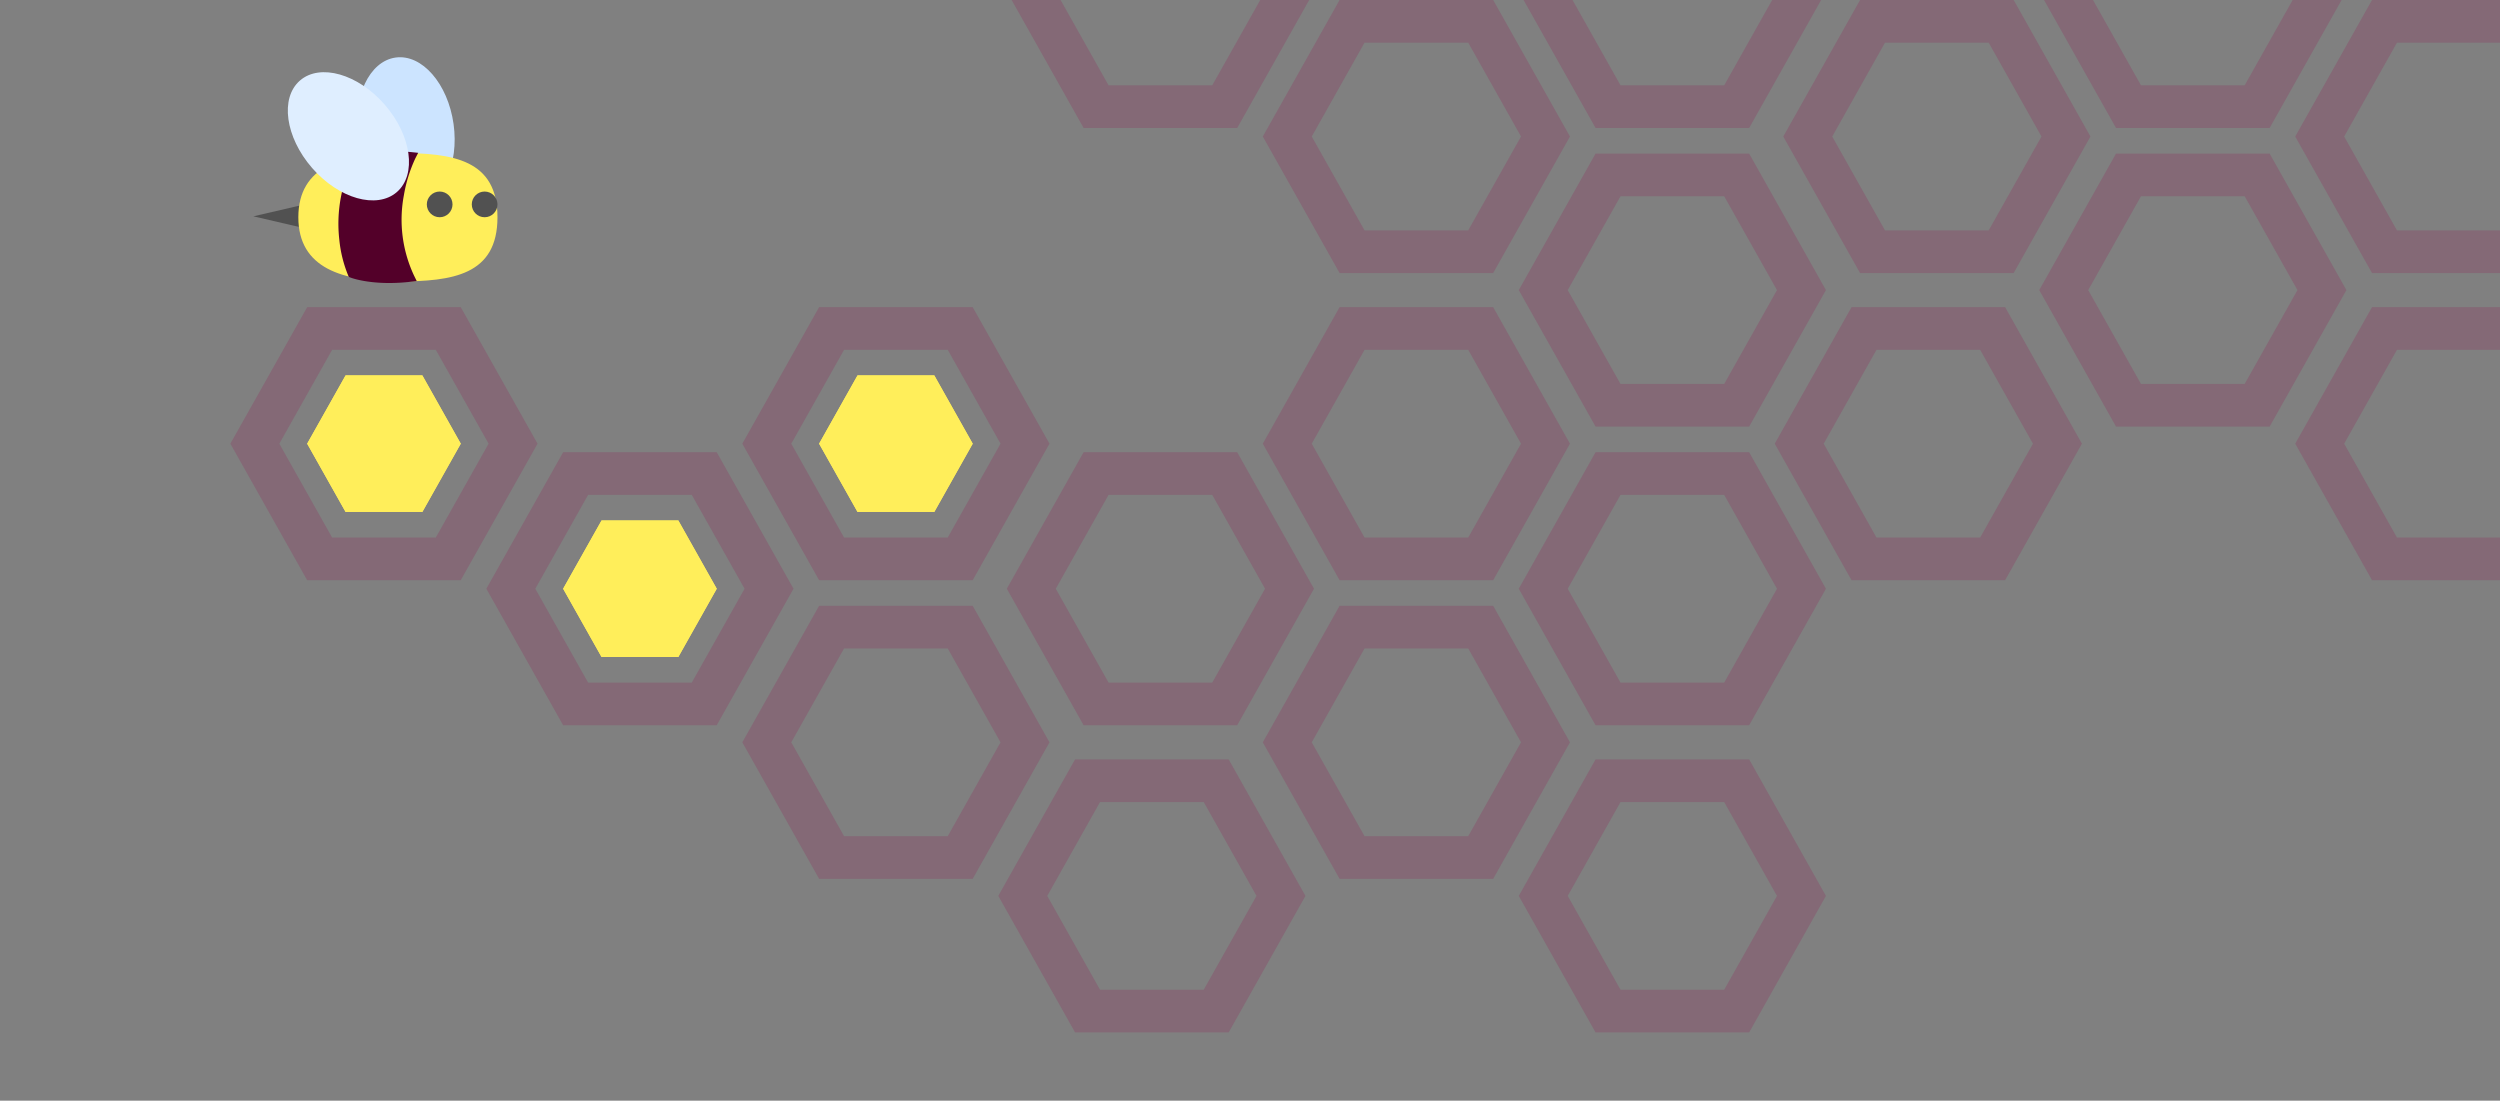 <svg xmlns="http://www.w3.org/2000/svg" xmlns:xlink="http://www.w3.org/1999/xlink" width="800.677" height="352.516" viewBox="0 0 800.677 352.516">
  <rect x="0" y="0" width="800.677" height="352.516" fill="#808080" stroke="none"/>
  <defs>
    <clipPath id="clip-path">
      <rect id="Rectangle_1577" data-name="Rectangle 1577" width="800.677" height="352.517" fill="#fff" stroke="#707070" stroke-width="1"/>
    </clipPath>
    <clipPath id="clip-rightcomb">
      <rect width="800.677" height="352.517"/>
    </clipPath>
  </defs>
  <g id="rightcomb" clip-path="url(#clip-rightcomb)">
    <g id="Mask_Group_305" data-name="Mask Group 305" clip-path="url(#clip-path)">
      <g id="Group_3633" data-name="Group 3633" transform="translate(73.783 -46.456)">
        <g id="Group_3630" data-name="Group 3630" transform="translate(248.674)" opacity="0.3">
          <path id="Polygon_293" data-name="Polygon 293" d="M32.585,13.663,15.677,43.723l16.908,30.06H65.791L82.7,43.723,65.791,13.663H32.585M24.594,0H73.783L98.377,43.723,73.783,87.446H24.594L0,43.723Z" transform="translate(330.655 95.644)" fill="#8d335f"/>
          <path id="Polygon_294" data-name="Polygon 294" d="M32.585,13.663,15.677,43.723l16.908,30.06H65.791L82.7,43.723,65.791,13.663H32.585M24.594,0H73.783L98.377,43.723,73.783,87.446H24.594L0,43.723Z" transform="translate(163.961 95.644)" fill="#8d335f"/>
          <path id="Polygon_295" data-name="Polygon 295" d="M32.585,13.663,15.677,43.723l16.908,30.06H65.791L82.7,43.723,65.791,13.663H32.585M24.594,0H73.783L98.377,43.723,73.783,87.446H24.594L0,43.723Z" transform="translate(330.655)" fill="#8d335f"/>
          <path id="Polygon_296" data-name="Polygon 296" d="M32.585,13.663,15.677,43.723l16.908,30.06H65.791L82.7,43.723,65.791,13.663H32.585M24.594,0H73.783L98.377,43.723,73.783,87.446H24.594L0,43.723Z" transform="translate(163.961)" fill="#8d335f"/>
          <path id="Polygon_297" data-name="Polygon 297" d="M32.585,13.663,15.677,43.723l16.908,30.06H65.791L82.7,43.723,65.791,13.663H32.585M24.594,0H73.783L98.377,43.723,73.783,87.446H24.594L0,43.723Z" fill="#8d335f"/>
          <path id="Polygon_298" data-name="Polygon 298" d="M32.585,13.663,15.677,43.723l16.908,30.06H65.791L82.7,43.723,65.791,13.663H32.585M24.594,0H73.782L98.377,43.723,73.782,87.446H24.594L0,43.723Z" transform="translate(412.636 144.832)" fill="#8d335f"/>
          <path id="Polygon_299" data-name="Polygon 299" d="M32.585,13.663,15.677,43.723l16.908,30.06H65.791L82.7,43.723,65.791,13.663H32.585M24.594,0H73.782L98.377,43.723,73.782,87.446H24.594L0,43.723Z" transform="translate(245.942 144.832)" fill="#8d335f"/>
          <path id="Polygon_300" data-name="Polygon 300" d="M32.585,13.663,15.677,43.723l16.908,30.06H65.791L82.7,43.723,65.791,13.663H32.585M24.594,0H73.782L98.377,43.723,73.782,87.446H24.594L0,43.723Z" transform="translate(412.636 46.456)" fill="#8d335f"/>
          <path id="Polygon_301" data-name="Polygon 301" d="M32.585,13.663,15.677,43.723l16.908,30.06H65.791L82.7,43.723,65.791,13.663H32.585M24.594,0H73.783L98.377,43.723,73.783,87.446H24.594L0,43.723Z" transform="translate(248.674 46.456)" fill="#8d335f"/>
          <path id="Polygon_302" data-name="Polygon 302" d="M32.585,13.663,15.677,43.723l16.908,30.06H65.791L82.7,43.723,65.791,13.663H32.585M24.594,0H73.783L98.377,43.723,73.783,87.446H24.594L0,43.723Z" transform="translate(81.981 46.456)" fill="#8d335f"/>
        </g>
        <g id="Group_3631" data-name="Group 3631" transform="translate(0 144.832)" opacity="0.3">
          <path id="Polygon_303" data-name="Polygon 303" d="M32.585,13.663,15.677,43.723l16.908,30.06H65.791L82.7,43.723,65.791,13.663H32.585M24.594,0H73.783L98.377,43.723,73.783,87.446H24.594L0,43.723Z" transform="translate(330.655 95.644)" fill="#8d335f"/>
          <path id="Polygon_304" data-name="Polygon 304" d="M32.585,13.663,15.677,43.723l16.908,30.06H65.791L82.7,43.723,65.791,13.663H32.585M24.594,0H73.783L98.377,43.723,73.783,87.446H24.594L0,43.723Z" transform="translate(163.961 95.644)" fill="#8d335f"/>
          <path id="Polygon_305" data-name="Polygon 305" d="M32.585,13.663,15.677,43.723l16.908,30.06H65.791L82.7,43.723,65.791,13.663H32.585M24.594,0H73.783L98.377,43.723,73.783,87.446H24.594L0,43.723Z" transform="translate(330.655)" fill="#8d335f"/>
          <path id="Polygon_306" data-name="Polygon 306" d="M32.585,13.663,15.677,43.723l16.908,30.06H65.791L82.7,43.723,65.791,13.663H32.585M24.594,0H73.783L98.377,43.723,73.783,87.446H24.594L0,43.723Z" transform="translate(163.961)" fill="#8d335f"/>
          <path id="Polygon_307" data-name="Polygon 307" d="M32.585,13.663,15.677,43.723l16.908,30.06H65.791L82.7,43.723,65.791,13.663H32.585M24.594,0H73.783L98.377,43.723,73.783,87.446H24.594L0,43.723Z" transform="translate(0)" fill="#8d335f"/>
          <path id="Polygon_308" data-name="Polygon 308" d="M32.585,13.663,15.677,43.723l16.908,30.06H65.791L82.7,43.723,65.791,13.663H32.585M24.594,0H73.783L98.377,43.723,73.783,87.446H24.594L0,43.723Z" transform="translate(412.636 144.832)" fill="#8d335f"/>
          <path id="Polygon_309" data-name="Polygon 309" d="M32.585,13.663,15.677,43.723l16.908,30.06H65.791L82.7,43.723,65.791,13.663H32.585M24.594,0H73.782L98.377,43.723,73.782,87.446H24.594L0,43.723Z" transform="translate(245.942 144.832)" fill="#8d335f"/>
          <path id="Polygon_310" data-name="Polygon 310" d="M32.585,13.663,15.677,43.723l16.908,30.06H65.791L82.7,43.723,65.791,13.663H32.585M24.594,0H73.783L98.377,43.723,73.783,87.446H24.594L0,43.723Z" transform="translate(412.636 46.456)" fill="#8d335f"/>
          <path id="Polygon_311" data-name="Polygon 311" d="M32.585,13.663,15.677,43.723l16.908,30.06H65.791L82.7,43.723,65.791,13.663H32.585M24.594,0H73.783L98.377,43.723,73.783,87.446H24.594L0,43.723Z" transform="translate(248.674 46.456)" fill="#8d335f"/>
          <path id="Polygon_312" data-name="Polygon 312" d="M32.585,13.663,15.677,43.723l16.908,30.06H65.791L82.7,43.723,65.791,13.663H32.585M24.594,0H73.783L98.377,43.723,73.783,87.446H24.594L0,43.723Z" transform="translate(81.981 46.456)" fill="#8d335f"/>
        </g>
        <path id="Polygon_340" data-name="Polygon 340" d="M36.891,0l12.3,21.861-12.3,21.861H12.3L0,21.861,12.3,0Z" transform="translate(24.594 166.694)" fill="#ffee5a"/>
        <path id="Polygon_313_-_Outline" data-name="Polygon 313 - Outline" d="M15.493,5.465l-9.223,16.4,9.223,16.4h18.2l9.223-16.4-9.223-16.4h-18.2M12.3,0H36.891l12.3,21.861-12.3,21.861H12.3L0,21.861Z" transform="translate(24.594 166.694)" fill="#ffee5a"/>
        <path id="Polygon_341" data-name="Polygon 341" d="M36.891,0l12.3,21.861-12.3,21.861H12.3L0,21.861,12.3,0Z" transform="translate(106.575 213.15)" fill="#ffee5a"/>
        <path id="Polygon_314_-_Outline" data-name="Polygon 314 - Outline" d="M15.493,5.465l-9.223,16.4,9.223,16.4h18.2l9.223-16.4-9.223-16.4h-18.2M12.3,0H36.891l12.3,21.861-12.3,21.861H12.3L0,21.861Z" transform="translate(106.575 213.15)" fill="#ffee5a"/>
        <path id="Polygon_342" data-name="Polygon 342" d="M36.891,0l12.3,21.861-12.3,21.861H12.3L0,21.861,12.3,0Z" transform="translate(188.555 166.694)" fill="#ffee5a"/>
        <path id="Polygon_315_-_Outline" data-name="Polygon 315 - Outline" d="M15.493,5.465l-9.223,16.4,9.223,16.4h18.2l9.223-16.4-9.223-16.4h-18.2M12.3,0H36.891l12.3,21.861-12.3,21.861H12.3L0,21.861Z" transform="translate(188.555 166.694)" fill="#ffee5a"/>
        <g id="Group_3632" data-name="Group 3632" transform="translate(7.368 62.131)">
          <path id="Polygon_316" data-name="Polygon 316" d="M3.824,0,7.649,16.458H0Z" transform="translate(0 57.433) rotate(-90)" fill="#515151"/>
          <ellipse id="Ellipse_662" data-name="Ellipse 662" cx="15.43" cy="23.658" rx="15.43" ry="23.658" transform="translate(67.405 47.464) rotate(172)" fill="#cce4ff"/>
          <path id="Path_5905" data-name="Path 5905" d="M31.888,0C49.5,0,63.776,2.071,63.776,20.572S49.5,41.145,31.888,41.145,0,37.025,0,20.572,14.277,0,31.888,0Z" transform="translate(14.399 33.321)" fill="#ffee5a"/>
          <ellipse id="Ellipse_663" data-name="Ellipse 663" cx="4.115" cy="4.114" rx="4.115" ry="4.114" transform="translate(55.546 45.671)" fill="#515151"/>
          <ellipse id="Ellipse_664" data-name="Ellipse 664" cx="4.115" cy="4.114" rx="4.115" ry="4.114" transform="translate(69.946 45.671)" fill="#515151"/>
          <path id="Path_5906" data-name="Path 5906" d="M-13966.547-16631.244s-9.934,19.3-.418,38.785c-11.957,1.367-18.648-1.258-18.648-1.258a44.21,44.21,0,0,1,1.926-36.246C-13977.906-16632.42-13966.547-16631.244-13966.547-16631.244Z" transform="translate(14017.206 16665.662)" fill="#530029"/>
          <path id="Path_5485_-_Outline" data-name="Path 5485 - Outline" d="M-13971.848-16632.027c3.477,0,6.191.277,6.3.289l1.988.207-.914,1.777a46,46,0,0,0-3.664,11.789,42.115,42.115,0,0,0,3.258,25.773l.852,1.734-1.922.219a60.347,60.347,0,0,1-6.875.406c-7.883,0-12.246-1.676-12.43-1.75l-.512-.2-.23-.5a40.747,40.747,0,0,1-2.828-11.434,45.565,45.565,0,0,1,4.785-26.008l.227-.437.453-.2C-13980.746-16631.461-13976.879-16632.027-13971.848-16632.027Zm4.117,2.859c-1.078-.062-2.52-.129-4.117-.129a30.783,30.783,0,0,0-9.992,1.277,42.838,42.838,0,0,0-4.273,23.895,41.012,41.012,0,0,0,2.387,10.18,38.281,38.281,0,0,0,10.906,1.379c1.52,0,3.086-.066,4.68-.2a42.084,42.084,0,0,1-3.27-12.992,48.329,48.329,0,0,1,.605-12.781A51.5,51.5,0,0,1-13967.73-16629.168Z" transform="translate(14016.343 16664.799)" fill="#530029"/>
          <ellipse id="Ellipse_665" data-name="Ellipse 665" cx="15.43" cy="23.659" rx="15.43" ry="23.659" transform="translate(57.6 35.711) rotate(139)" fill="#dfeeff"/>
        </g>
      </g>
    </g>
  </g>
</svg>

